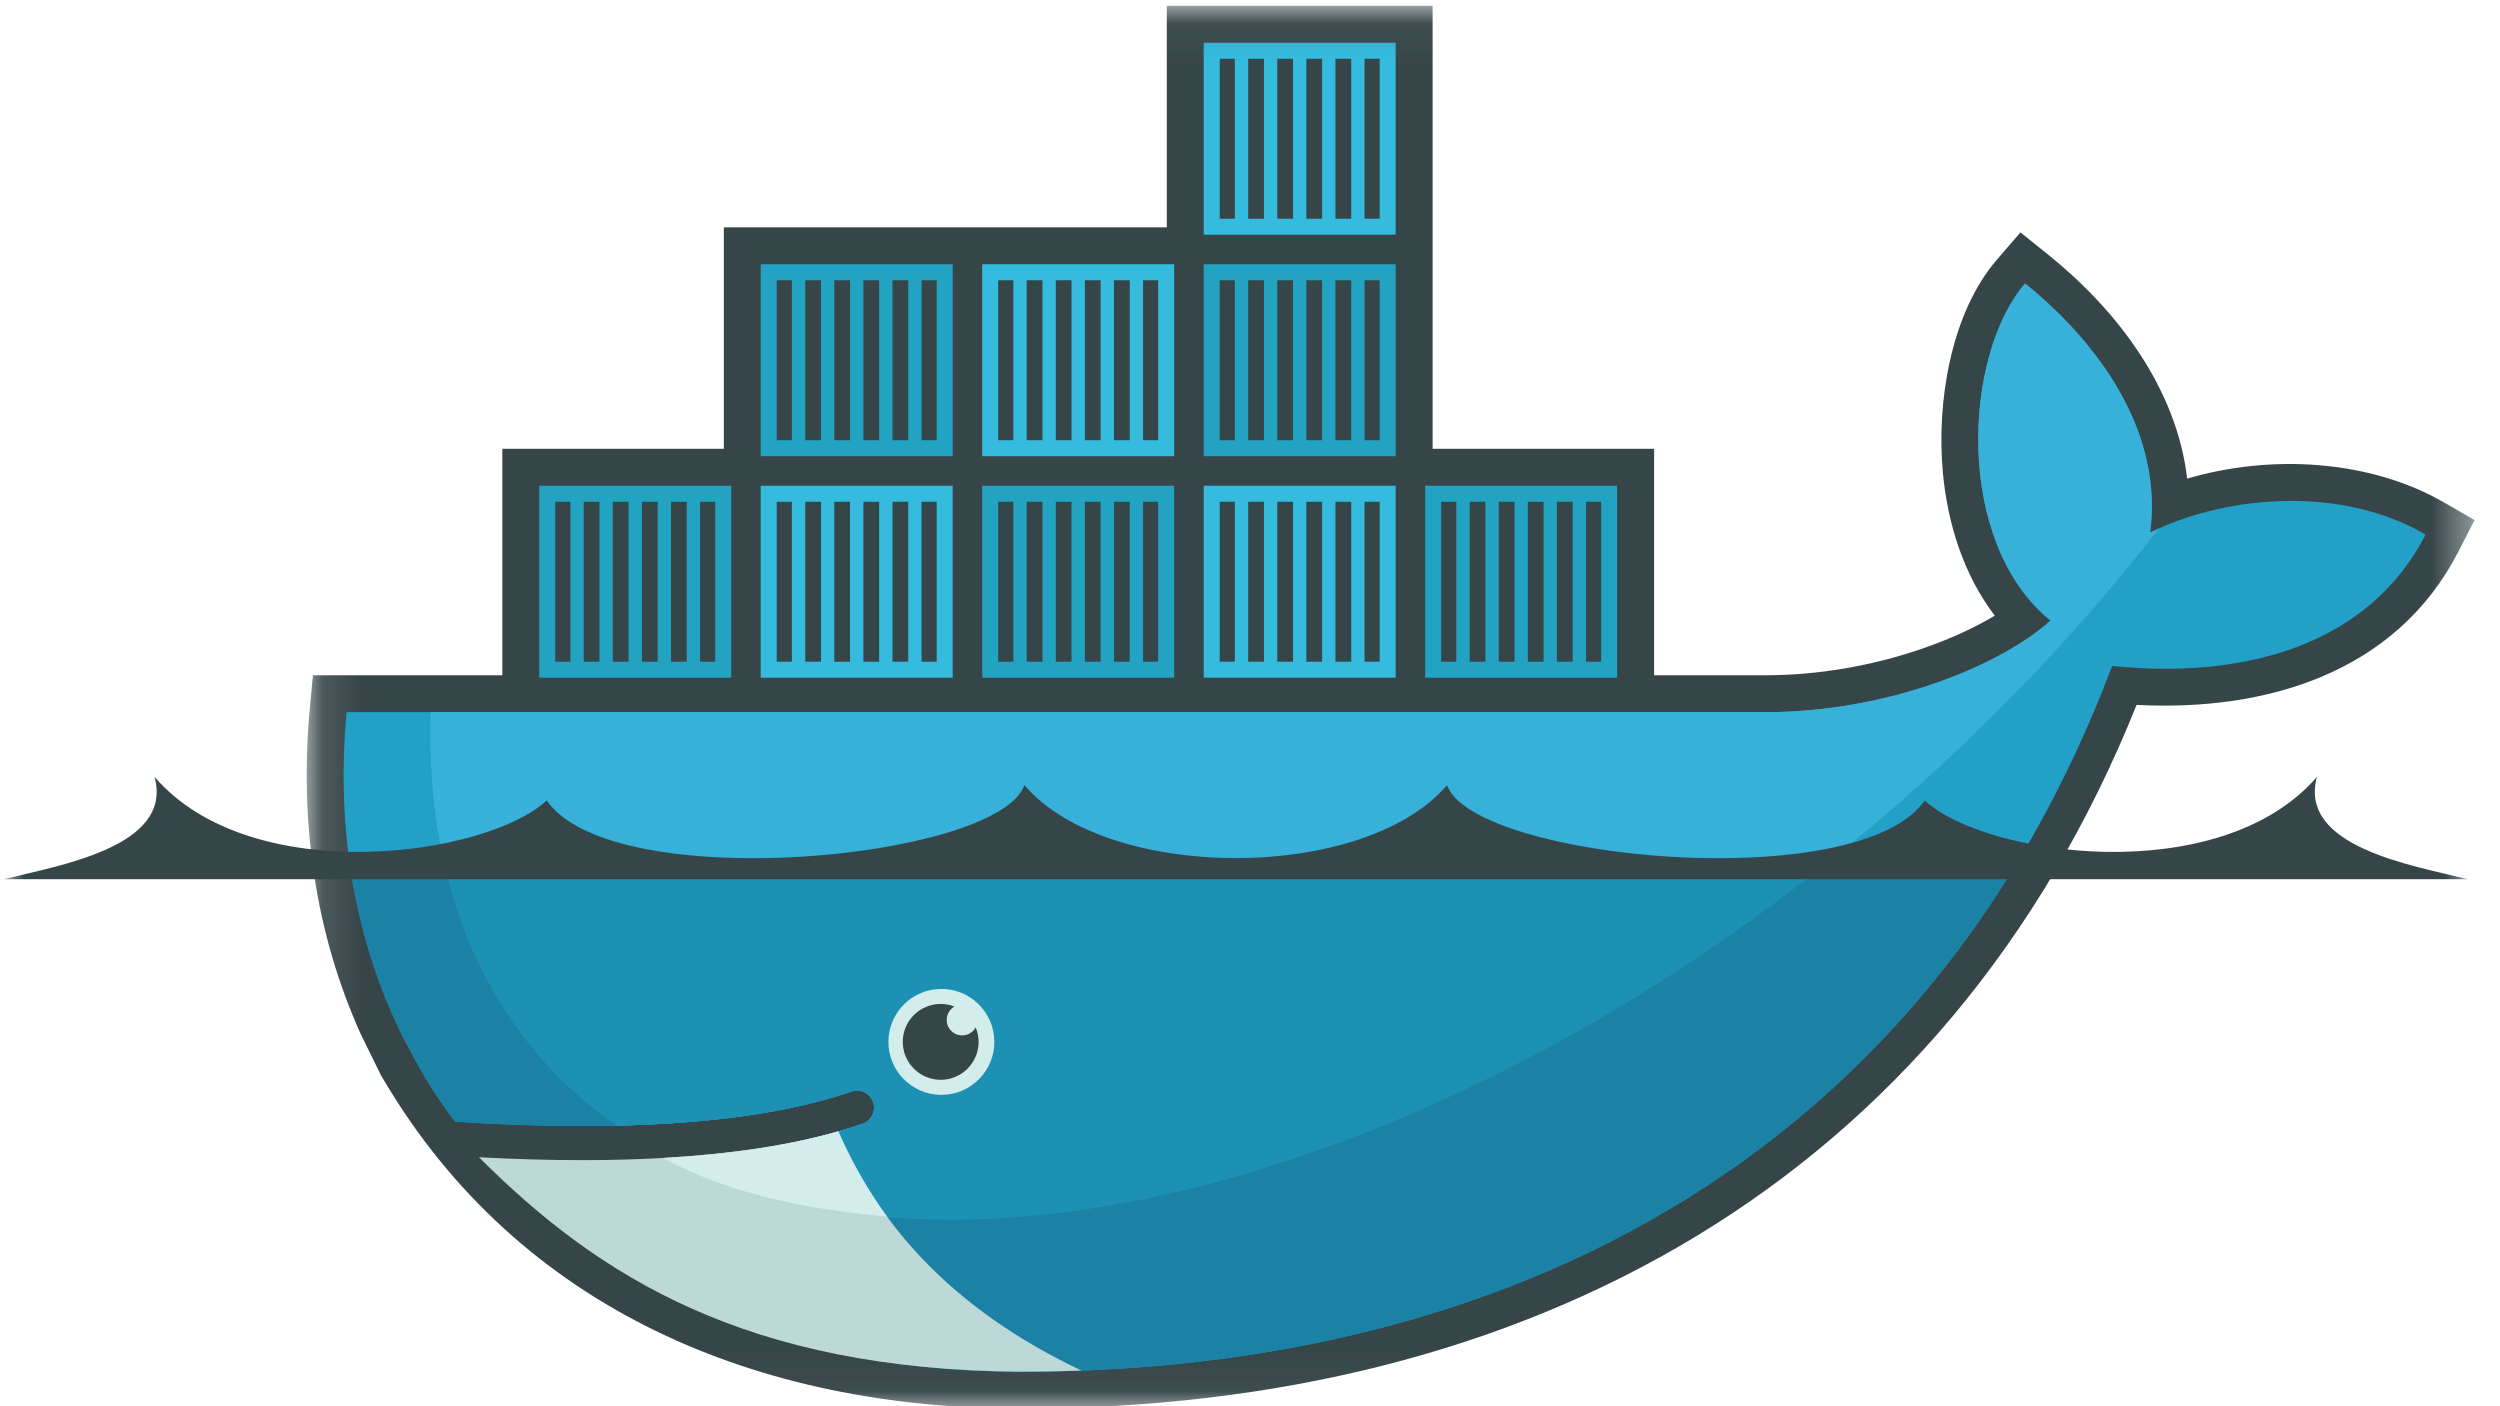 <?xml version="1.0" encoding="UTF-8"?>
<svg width="64px" height="36px" viewBox="0 0 64 36" version="1.1" xmlns="http://www.w3.org/2000/svg" xmlns:xlink="http://www.w3.org/1999/xlink">
    <!-- Generator: Sketch 50.2 (55047) - http://www.bohemiancoding.com/sketch -->
    <title>docker</title>
    <desc>Created with Sketch.</desc>
    <defs>
        <polygon id="path-1" points="0.108 0.05 55.605 0.05 55.605 35.961 0.108 35.961"/>
        <polygon id="path-3" points="0 36.061 63.246 36.061 63.246 0.15 0 0.15"/>
    </defs>
    <g id="Page-1" stroke="none" stroke-width="1" fill="none" fill-rule="evenodd">
        <g id="Homepage-Desktop-HD---Export" transform="translate(-218, -721)">
            <g id="Masthead" transform="translate(0, -5)">
                <g id="Supports" transform="translate(79, 616)">
                    <g id="logos" transform="translate(0, 64)">
                        <g id="docker" transform="translate(139.102, 46)">
                            <g id="Group-3" transform="translate(7.642, 0.099)">
                                <mask id="mask-2" fill="white">
                                    <use xlink:href="#path-1"/>
                                </mask>
                                <g id="Clip-2"/>
                                <path d="M28.931,11.391 L34.601,11.391 L34.601,17.187 L37.467,17.187 C38.792,17.187 40.153,16.951 41.407,16.526 C42.023,16.317 42.714,16.027 43.322,15.661 C42.522,14.616 42.113,13.297 41.993,11.996 C41.829,10.227 42.186,7.924 43.384,6.539 L43.98,5.85 L44.69,6.421 C46.478,7.858 47.982,9.865 48.247,12.154 C50.4,11.52 52.928,11.67 54.826,12.765 L55.605,13.215 L55.195,14.015 C53.59,17.147 50.234,18.118 46.953,17.946 C42.044,30.173 31.357,35.961 18.398,35.961 C11.703,35.961 5.561,33.458 2.063,27.519 L2.006,27.422 L1.496,26.385 C0.314,23.77 -0.079,20.906 0.187,18.044 L0.267,17.187 L5.116,17.187 L5.116,11.391 L10.786,11.391 L10.786,5.721 L22.126,5.721 L22.126,0.05 L28.931,0.05 L28.931,11.391" id="Fill-1" fill="#364548" mask="url(#mask-2)"/>
                            </g>
                            <path d="M54.942,13.634 C55.322,10.68 53.111,8.359 51.74,7.257 C50.16,9.084 49.914,13.872 52.393,15.888 C51.01,17.117 48.094,18.231 45.109,18.231 L8.771,18.231 C8.481,21.347 9.027,24.217 10.277,26.673 L10.69,27.429 C10.952,27.873 11.238,28.302 11.547,28.715 C13.041,28.811 14.419,28.844 15.679,28.816 L15.679,28.816 C18.156,28.761 20.176,28.469 21.708,27.938 C21.938,27.866 22.183,27.995 22.255,28.225 C22.323,28.445 22.209,28.681 21.994,28.763 C21.79,28.834 21.578,28.9 21.358,28.963 L21.358,28.963 C20.152,29.307 18.859,29.539 17.19,29.641 C17.29,29.643 17.087,29.656 17.087,29.656 C17.03,29.66 16.959,29.668 16.901,29.671 C16.245,29.708 15.536,29.716 14.812,29.716 C14.019,29.716 13.239,29.701 12.366,29.656 L12.344,29.671 C15.372,33.074 20.106,35.115 26.04,35.115 C38.599,35.115 49.252,29.548 53.969,17.049 C57.316,17.393 60.532,16.539 61.995,13.683 C59.665,12.338 56.668,12.767 54.942,13.634" id="Fill-4" fill="#22A0C8"/>
                            <path d="M54.942,13.634 C55.322,10.68 53.111,8.359 51.74,7.257 C50.16,9.084 49.914,13.872 52.393,15.888 C51.01,17.117 48.094,18.231 45.109,18.231 L10.923,18.231 C10.774,23.003 12.545,26.626 15.678,28.816 L15.679,28.816 C18.156,28.761 20.176,28.469 21.708,27.938 C21.938,27.866 22.183,27.995 22.255,28.225 C22.323,28.445 22.209,28.681 21.994,28.763 C21.79,28.834 21.578,28.9 21.358,28.963 L21.358,28.963 C20.152,29.307 18.748,29.568 17.079,29.671 C17.079,29.671 17.039,29.633 17.038,29.633 C21.313,31.825 27.51,31.817 34.616,29.088 C42.583,26.027 49.997,20.196 55.17,13.526 C55.092,13.562 55.016,13.597 54.942,13.634" id="Fill-6" fill="#37B1D9"/>
                            <path d="M8.839,22.017 C9.065,23.687 9.553,25.249 10.277,26.673 L10.69,27.429 C10.952,27.873 11.238,28.302 11.547,28.715 C13.041,28.811 14.419,28.844 15.679,28.816 C18.156,28.761 20.176,28.469 21.708,27.938 C21.938,27.866 22.183,27.995 22.254,28.225 C22.323,28.445 22.209,28.681 21.994,28.763 C21.79,28.834 21.578,28.9 21.358,28.963 L21.358,28.963 C20.152,29.307 18.755,29.554 17.087,29.656 C17.029,29.66 16.93,29.661 16.872,29.664 C16.216,29.701 15.514,29.723 14.789,29.723 C13.997,29.723 13.187,29.708 12.315,29.664 C15.342,33.067 20.106,35.115 26.04,35.115 C36.792,35.115 46.146,31.034 51.576,22.017 L8.839,22.017" id="Fill-8" fill="#1B81A5"/>
                            <path d="M11.25,22.017 C11.892,24.948 13.437,27.249 15.679,28.816 C18.156,28.761 20.176,28.469 21.708,27.938 C21.938,27.866 22.183,27.995 22.254,28.225 C22.323,28.445 22.209,28.681 21.994,28.763 C21.79,28.834 21.578,28.9 21.358,28.963 L21.358,28.963 C20.152,29.307 18.726,29.554 17.057,29.656 C21.331,31.849 27.511,31.817 34.616,29.088 C38.914,27.437 43.051,24.978 46.762,22.017 L11.25,22.017" id="Fill-10" fill="#1D91B4"/>
                            <mask id="mask-4" fill="white">
                                <use xlink:href="#path-3"/>
                            </mask>
                            <g id="Clip-13"/>
                            <path d="M23.489,11.27 L23.878,11.27 L23.878,7.175 L23.489,7.175 L23.489,11.27 Z M22.745,11.27 L23.149,11.27 L23.149,7.175 L22.745,7.175 L22.745,11.27 Z M22.001,11.27 L22.404,11.27 L22.404,7.175 L22.001,7.175 L22.001,11.27 Z M21.256,11.27 L21.659,11.27 L21.659,7.175 L21.256,7.175 L21.256,11.27 Z M20.511,7.175 L20.915,7.175 L20.915,11.27 L20.512,11.27 L20.512,7.175 L20.511,7.175 Z M19.782,11.27 L20.17,11.27 L20.17,7.175 L19.782,7.175 L19.782,11.27 Z M19.373,6.765 L24.287,6.765 L24.287,11.679 L19.372,11.679 L19.372,6.765 L19.373,6.765 Z M17.82,16.94 L18.208,16.94 L18.208,12.845 L17.82,12.845 L17.82,16.94 Z M17.075,16.94 L17.478,16.94 L17.478,12.845 L17.075,12.845 L17.075,16.94 Z M16.33,16.94 L16.734,16.94 L16.734,12.845 L16.33,12.845 L16.33,16.94 Z M15.585,16.94 L15.989,16.94 L15.989,12.845 L15.585,12.845 L15.585,16.94 Z M14.841,12.845 L15.245,12.845 L15.245,16.94 L14.841,16.94 L14.841,12.845 L14.841,12.845 Z M14.112,16.94 L14.5,16.94 L14.5,12.845 L14.112,12.845 L14.112,16.94 Z M13.703,17.349 L18.617,17.349 L18.617,12.435 L13.703,12.435 L13.703,17.349 Z" id="Fill-12" fill="#23A3C2" mask="url(#mask-4)"/>
                            <path d="M23.489,16.94 L23.878,16.94 L23.878,12.845 L23.489,12.845 L23.489,16.94 Z M22.745,16.94 L23.149,16.94 L23.149,12.845 L22.745,12.845 L22.745,16.94 Z M22.001,16.94 L22.404,16.94 L22.404,12.845 L22.001,12.845 L22.001,16.94 Z M21.256,16.94 L21.659,16.94 L21.659,12.845 L21.256,12.845 L21.256,16.94 Z M20.511,12.845 L20.915,12.845 L20.915,16.94 L20.512,16.94 L20.512,12.845 L20.511,12.845 Z M19.782,16.94 L20.17,16.94 L20.17,12.845 L19.782,12.845 L19.782,16.94 Z M19.373,12.435 L24.287,12.435 L24.287,17.349 L19.372,17.349 L19.372,12.435 L19.373,12.435 Z" id="Fill-14" fill="#34BBDE" mask="url(#mask-4)"/>
                            <path d="M29.16,16.94 L29.548,16.94 L29.548,12.845 L29.16,12.845 L29.16,16.94 Z M28.415,16.94 L28.819,16.94 L28.819,12.845 L28.415,12.845 L28.415,16.94 Z M27.671,16.94 L28.074,16.94 L28.074,12.845 L27.671,12.845 L27.671,16.94 Z M26.926,16.94 L27.329,16.94 L27.329,12.845 L26.926,12.845 L26.926,16.94 Z M26.181,16.94 L26.585,16.94 L26.585,12.845 L26.181,12.845 L26.181,16.94 Z M25.452,16.94 L25.84,16.94 L25.84,12.845 L25.452,12.845 L25.452,16.94 Z M25.043,17.349 L29.957,17.349 L29.957,12.435 L25.043,12.435 L25.043,17.349 Z" id="Fill-15" fill="#23A3C2" mask="url(#mask-4)"/>
                            <path d="M34.83,16.94 L35.218,16.94 L35.218,12.845 L34.83,12.845 L34.83,16.94 Z M34.085,16.94 L34.489,16.94 L34.489,12.845 L34.085,12.845 L34.085,16.94 Z M33.341,16.94 L33.744,16.94 L33.744,12.845 L33.341,12.845 L33.341,16.94 Z M32.596,16.94 L32.999,16.94 L32.999,12.845 L32.596,12.845 L32.596,16.94 Z M31.852,16.94 L32.255,16.94 L32.255,12.845 L31.852,12.845 L31.852,16.94 Z M31.123,16.94 L31.51,16.94 L31.51,12.845 L31.123,12.845 L31.123,16.94 Z M30.713,17.349 L35.627,17.349 L35.627,12.435 L30.713,12.435 L30.713,17.349 Z M29.16,11.27 L29.548,11.27 L29.548,7.175 L29.16,7.175 L29.16,11.27 Z M28.415,11.27 L28.819,11.27 L28.819,7.175 L28.415,7.175 L28.415,11.27 Z M27.671,11.27 L28.074,11.27 L28.074,7.175 L27.671,7.175 L27.671,11.27 Z M26.926,11.27 L27.329,11.27 L27.329,7.175 L26.926,7.175 L26.926,11.27 Z M26.181,11.27 L26.585,11.27 L26.585,7.175 L26.181,7.175 L26.181,11.27 Z M25.452,11.27 L25.84,11.27 L25.84,7.175 L25.452,7.175 L25.452,11.27 Z M25.043,11.679 L29.957,11.679 L29.957,6.765 L25.043,6.765 L25.043,11.679 Z" id="Fill-16" fill="#34BBDE" mask="url(#mask-4)"/>
                            <path d="M34.83,11.27 L35.218,11.27 L35.218,7.175 L34.83,7.175 L34.83,11.27 Z M34.085,11.27 L34.489,11.27 L34.489,7.175 L34.085,7.175 L34.085,11.27 Z M33.341,11.27 L33.744,11.27 L33.744,7.175 L33.341,7.175 L33.341,11.27 Z M32.596,11.27 L32.999,11.27 L32.999,7.175 L32.596,7.175 L32.596,11.27 Z M31.852,11.27 L32.255,11.27 L32.255,7.175 L31.852,7.175 L31.852,11.27 Z M31.123,11.27 L31.51,11.27 L31.51,7.175 L31.123,7.175 L31.123,11.27 Z M30.713,11.679 L35.627,11.679 L35.627,6.765 L30.713,6.765 L30.713,11.679 Z" id="Fill-17" fill="#23A3C2" mask="url(#mask-4)"/>
                            <path d="M34.83,1.504 L35.218,1.504 L35.218,5.6 L34.83,5.6 L34.83,1.504 L34.83,1.504 Z M34.085,1.504 L34.489,1.504 L34.489,5.6 L34.085,5.6 L34.085,1.504 L34.085,1.504 Z M33.341,1.504 L33.744,1.504 L33.744,5.6 L33.341,5.6 L33.341,1.504 L33.341,1.504 Z M32.596,1.504 L32.999,1.504 L32.999,5.6 L32.596,5.6 L32.596,1.504 L32.596,1.504 Z M31.852,1.504 L32.255,1.504 L32.255,5.6 L31.852,5.6 L31.852,1.504 L31.852,1.504 Z M31.123,1.504 L31.51,1.504 L31.51,5.6 L31.123,5.6 L31.123,1.504 L31.123,1.504 Z M30.713,6.009 L35.627,6.009 L35.627,1.095 L30.713,1.095 L30.713,6.009 Z" id="Fill-18" fill="#34BBDE" mask="url(#mask-4)"/>
                            <path d="M40.5,16.94 L40.888,16.94 L40.888,12.845 L40.5,12.845 L40.5,16.94 Z M39.755,16.94 L40.159,16.94 L40.159,12.845 L39.755,12.845 L39.755,16.94 Z M39.01,16.94 L39.414,16.94 L39.414,12.845 L39.01,12.845 L39.01,16.94 Z M38.266,16.94 L38.67,16.94 L38.67,12.845 L38.266,12.845 L38.266,16.94 Z M37.521,12.845 L37.925,12.845 L37.925,16.94 L37.522,16.94 L37.522,12.845 L37.521,12.845 Z M36.792,12.845 L37.18,12.845 L37.18,16.94 L36.793,16.94 L36.793,12.845 L36.792,12.845 Z M36.383,17.349 L41.297,17.349 L41.297,12.435 L36.383,12.435 L36.383,17.349 Z" id="Fill-19" fill="#23A3C2" mask="url(#mask-4)"/>
                            <path d="M23.98,25.317 C24.728,25.307 25.343,25.906 25.353,26.655 C25.363,27.403 24.764,28.018 24.015,28.028 C24.003,28.028 23.991,28.028 23.979,28.028 C23.23,28.018 22.631,27.403 22.642,26.654 C22.652,25.919 23.245,25.326 23.98,25.317" id="Fill-20" fill="#D3ECEC" mask="url(#mask-4)"/>
                            <path d="M-2.99677271e-05,22.507 L63.065,22.507 C61.692,22.159 58.721,21.688 59.211,19.889 C56.713,22.778 50.692,21.916 49.172,20.491 C47.48,22.946 37.628,22.013 36.941,20.1 C34.82,22.59 28.246,22.59 26.124,20.1 C25.437,22.013 15.585,22.946 13.893,20.491 C12.373,21.916 6.352,22.778 3.855,19.889 C4.345,21.688 1.374,22.159 -2.99677271e-05,22.507 M23.98,25.701 C24.103,25.701 24.222,25.725 24.331,25.767 C24.142,25.877 24.077,26.119 24.187,26.309 C24.258,26.431 24.388,26.506 24.529,26.506 C24.679,26.506 24.809,26.423 24.876,26.3 C25.082,26.795 24.847,27.363 24.352,27.569 C23.857,27.774 23.289,27.539 23.083,27.044 C22.878,26.549 23.112,25.981 23.608,25.775 C23.726,25.726 23.852,25.701 23.98,25.701" id="Fill-21" fill="#364548" mask="url(#mask-4)"/>
                            <path d="M27.583,35.086 C24.226,33.493 22.383,31.327 21.358,28.963 C20.11,29.319 18.611,29.546 16.87,29.644 C16.213,29.681 15.523,29.7 14.799,29.7 C13.964,29.7 13.084,29.675 12.16,29.626 C15.239,32.703 19.027,35.072 26.04,35.115 C26.558,35.115 27.072,35.105 27.583,35.086" id="Fill-22" fill="#BDD9D7" mask="url(#mask-4)"/>
                            <path d="M22.605,31.144 C22.14,30.514 21.69,29.721 21.358,28.962 C20.111,29.319 18.612,29.546 16.87,29.644 C18.066,30.294 19.778,30.895 22.605,31.144" id="Fill-23" fill="#D3ECEC" mask="url(#mask-4)"/>
                        </g>
                    </g>
                </g>
            </g>
        </g>
    </g>
</svg>